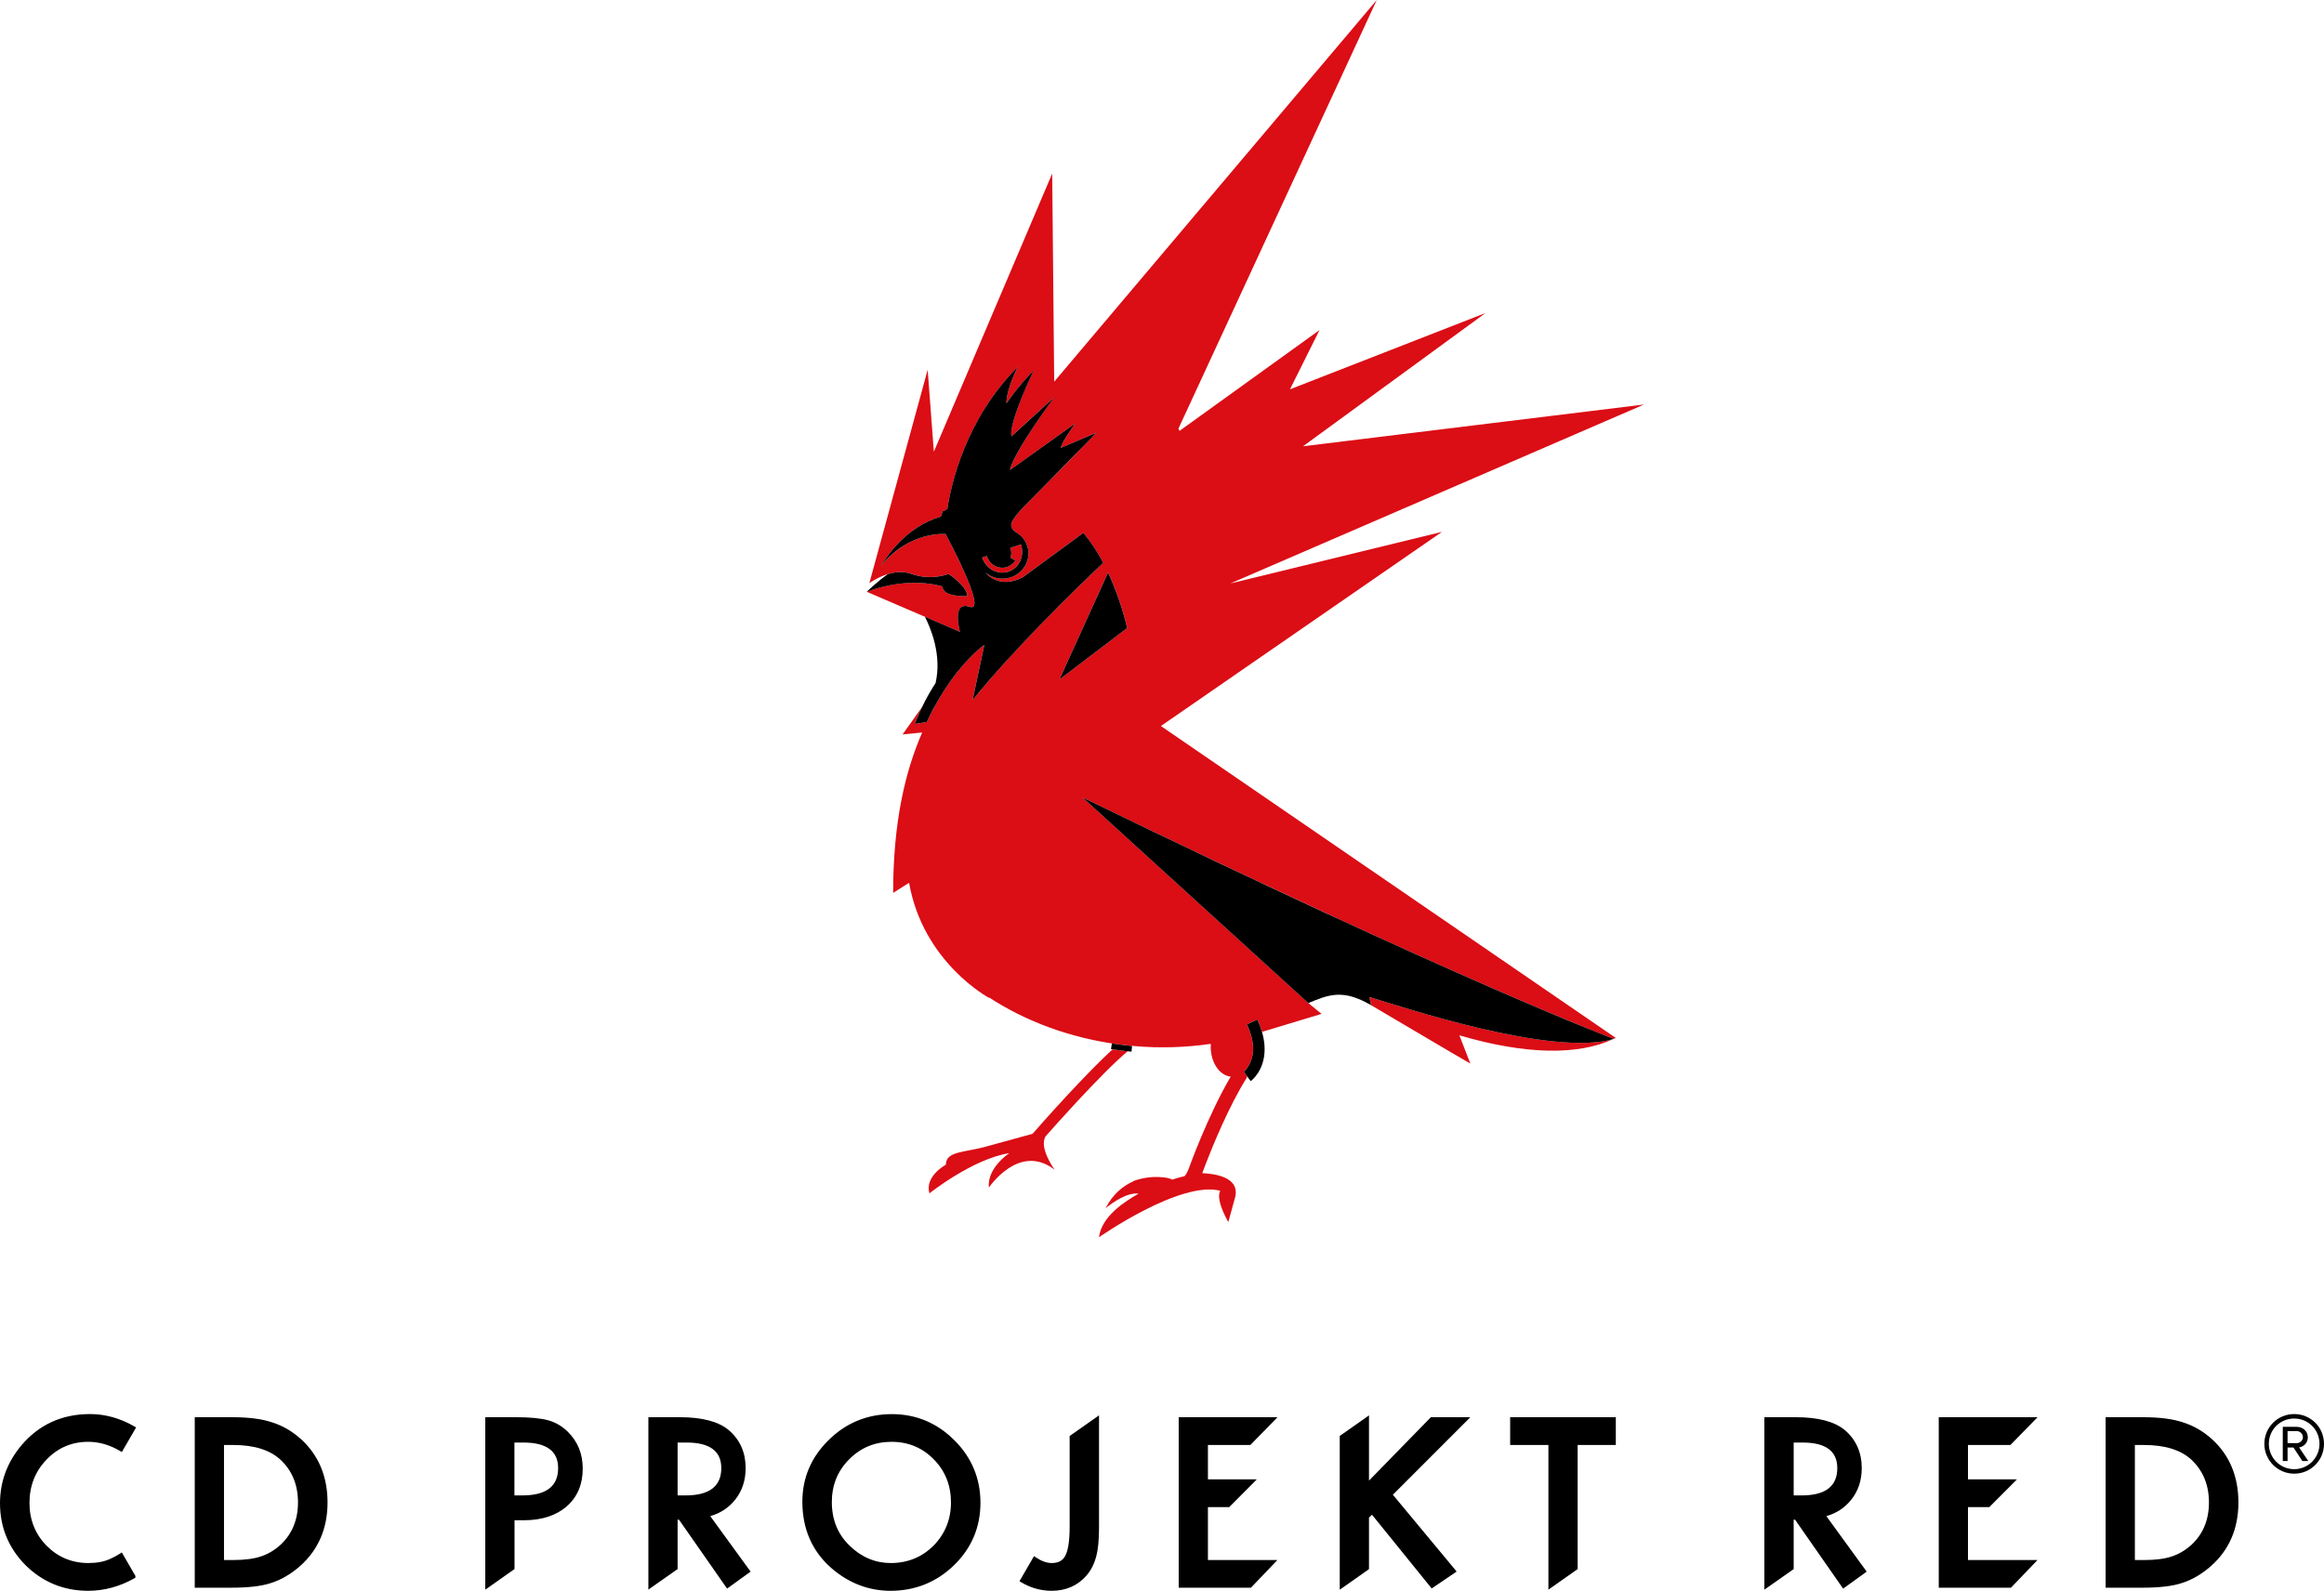 <?xml version="1.0" encoding="UTF-8" standalone="no"?>
<!-- Created with Inkscape (http://www.inkscape.org/) -->

<svg
   xmlns:dc="http://purl.org/dc/elements/1.1/"
   xmlns:cc="http://creativecommons.org/ns#"
   xmlns:rdf="http://www.w3.org/1999/02/22-rdf-syntax-ns#"
   xmlns:svg="http://www.w3.org/2000/svg"
   xmlns="http://www.w3.org/2000/svg"
   xmlns:sodipodi="http://sodipodi.sourceforge.net/DTD/sodipodi-0.dtd"
   xmlns:inkscape="http://www.inkscape.org/namespaces/inkscape"
   id="svg2"
   version="1.1"
   inkscape:version="0.48.4 r9939"
   width="455.015"
   height="311.556"
   xml:space="preserve"
   sodipodi:docname="document(2).pdf"><defs
     id="defs6"><clipPath
       clipPathUnits="userSpaceOnUse"
       id="clipPath16"><path
         d="m 0,420.945 595.28,0 L 595.28,0 0,0 0,420.945 z"
         id="path18"
         inkscape:connector-curvature="0" /></clipPath></defs><sodipodi:namedview
     pagecolor="#ffffff"
     bordercolor="#666666"
     borderopacity="1"
     objecttolerance="10"
     gridtolerance="10"
     guidetolerance="10"
     inkscape:pageopacity="0"
     inkscape:pageshadow="2"
     inkscape:window-width="640"
     inkscape:window-height="480"
     id="namedview4"
     showgrid="false"
     fit-margin-top="0"
     fit-margin-left="0"
     fit-margin-right="0"
     fit-margin-bottom="0"
     inkscape:zoom="0.44851463"
     inkscape:cx="227.50761"
     inkscape:cy="155.77774"
     inkscape:window-x="0"
     inkscape:window-y="0"
     inkscape:window-maximized="0"
     inkscape:current-layer="g10" /><g
     id="g10"
     inkscape:groupmode="layer"
     inkscape:label="document(2)"
     transform="matrix(1.25,0,0,-1.25,-144.542,418.868)"><g
       id="g12"><g
         id="g14"
         clip-path="url(#clipPath16)"><g
           id="g20"
           transform="translate(330.115,178.886)"><path
             d="m 0,0 0.27,-1.277 -0.008,0 12.414,-7.323 3.14,-1.826 -1.714,4.422 C 24.342,-9.023 32.684,-9.193 38.23,-6.578 L 38.225,-6.584 C 28.568,-9.438 4.627,-1.369 0,0 m -37.928,57.814 0,0 -10.624,-8.081 7.625,16.768 0,0.015 c 1.212,-2.572 2.231,-5.511 3.008,-8.702 l -0.009,0 z m 49.313,15.062 -33.178,-8.093 0,0.037 0.01,-0.037 64.806,28.044 -53.41,-6.543 28.59,20.883 -30.637,-11.96 4.627,9.283 -21.914,-15.785 -0.187,0.334 31.07,67.17 -50.522,-59.8 -0.316,32.604 -18.537,-43.58 -0.965,12.846 -9.132,-33.428 0.016,0.009 0,-0.009 c 0,0 1.231,0.911 2.887,1.409 0.134,0.036 0.267,0.069 0.401,0.107 0.017,0 0.032,0.015 0.052,0.015 0.134,0.028 0.267,0.059 0.401,0.081 0.017,0 0.035,0.014 0.062,0.014 0.136,0.024 0.267,0.044 0.419,0.052 l 0,0.015 c 0.144,0.012 0.285,0.019 0.418,0.031 l 0.089,0 c 0.133,0.012 0.278,0.012 0.429,0 0.009,0 0.016,0 0.049,-0.012 0.127,0 0.251,-0.007 0.385,-0.034 0.025,-0.008 0.043,-0.008 0.071,-0.008 0.146,-0.02 0.277,-0.044 0.41,-0.08 0.036,0 0.073,-0.011 0.089,-0.019 0.141,-0.035 0.283,-0.073 0.437,-0.126 3.124,-1.131 5.781,0 5.781,0 0,0 2.943,-1.889 2.943,-3.473 l -0.007,0 0,-0.008 c 0,0 -3.871,-0.225 -3.871,1.489 0,0 -4.952,1.759 -11.88,-0.808 l 14.611,-6.283 c -0.009,0.066 -0.779,2.786 0.064,3.733 0.267,0.326 0.738,0.442 1.47,0.193 0.268,-0.095 0.46,-0.072 0.582,0.046 1.135,1.17 -4.375,11.346 -4.375,11.346 0,0 -4.946,0.479 -9.227,-3.998 -0.285,-0.296 -0.581,-0.615 -0.855,-0.964 l 0,0.015 0,-0.015 c 0.437,0.764 1.825,2.975 4.141,4.89 1.388,1.165 3.125,2.209 5.192,2.798 0.568,1.36 -0.152,0.474 1.017,1.19 0.009,0 0.009,0.012 0.009,0.012 0.548,3.588 2.58,12.828 9.586,20.73 0.47,0.525 0.953,1.054 1.469,1.558 0,0 -1.796,-3.378 -1.796,-5.725 0.053,0.06 1.825,2.719 4.276,5.153 l 0,0.009 c 0,0 -0.03,-0.038 -0.066,-0.105 -0.455,-0.974 -3.795,-8.105 -3.446,-10.187 0.01,-0.02 0.016,-0.032 0.016,-0.05 l 6.752,6.186 c 0,0 -0.018,-0.011 -0.028,-0.018 -0.195,-0.268 -6.34,-8.577 -6.945,-11.426 l 0,-0.019 10.222,7.304 -0.009,-0.013 c -0.034,-0.059 -1.288,-1.807 -1.816,-2.766 -0.374,-0.687 -0.428,-0.918 -0.428,-0.989 l 0.016,-0.055 5.505,2.361 c 0,0 -0.238,-0.287 -0.622,-0.704 l -2.049,-2.082 -0.506,-0.534 -3.723,-3.765 -0.07,-0.085 -2.833,-2.88 -1.817,-1.85 c 0,0 -1.486,-1.548 -1.665,-2.35 -0.177,-0.789 0.66,-1.275 0.66,-1.275 l -0.009,0 c 0.755,-0.423 1.369,-1.076 1.726,-1.859 0.199,-0.472 0.311,-0.987 0.311,-1.541 0,-1.082 -0.444,-2.065 -1.186,-2.773 -0.727,-0.716 -1.753,-1.162 -2.881,-1.162 -1.028,0 -1.941,0.372 -2.655,0.969 0.124,-0.167 2.137,-2.699 5.833,-0.731 l 4.564,3.328 0.198,0.155 4.721,3.452 c 1.113,-1.315 2.166,-2.899 3.117,-4.695 -2.805,-2.664 -7.587,-7.287 -12.362,-12.34 -2.846,-3.006 -5.687,-6.183 -8.11,-9.184 l 1.703,8 0.141,0.661 c 0,0 -0.007,0 -0.007,-0.012 -0.019,-0.007 -0.03,-0.007 -0.043,-0.019 0,-0.007 -0.022,-0.019 -0.022,-0.019 -0.017,-0.01 -0.035,-0.01 -0.046,-0.036 -0.009,0 -0.023,-0.007 -0.023,-0.026 -0.02,-0.01 -0.048,-0.022 -0.065,-0.033 -0.009,-0.008 -0.016,-0.034 -0.045,-0.039 -0.016,-0.009 -0.043,-0.036 -0.066,-0.043 -0.015,-0.024 -0.031,-0.033 -0.058,-0.052 -0.019,-0.019 -0.033,-0.038 -0.072,-0.048 -0.026,-0.026 -0.043,-0.052 -0.07,-0.066 -0.025,-0.02 -0.054,-0.053 -0.081,-0.058 -0.025,-0.035 -0.054,-0.066 -0.077,-0.076 -0.039,-0.027 -0.065,-0.057 -0.101,-0.081 -0.026,-0.019 -0.052,-0.053 -0.076,-0.079 -0.038,-0.032 -0.083,-0.055 -0.11,-0.098 -0.045,-0.017 -0.062,-0.047 -0.107,-0.066 -0.026,-0.043 -0.071,-0.077 -0.117,-0.115 -0.024,-0.029 -0.071,-0.062 -0.098,-0.095 -0.045,-0.038 -0.098,-0.081 -0.134,-0.129 -0.035,-0.032 -0.058,-0.063 -0.107,-0.086 -0.032,-0.053 -0.086,-0.106 -0.149,-0.153 -0.037,-0.029 -0.063,-0.053 -0.088,-0.086 -0.03,-0.028 -0.063,-0.059 -0.101,-0.088 0,-0.012 -0.008,-0.012 -0.008,-0.012 -0.05,-0.047 -0.107,-0.109 -0.159,-0.167 -0.045,-0.028 -0.081,-0.076 -0.115,-0.119 -0.064,-0.048 -0.11,-0.103 -0.162,-0.154 -0.045,-0.042 -0.09,-0.094 -0.134,-0.132 -0.035,-0.055 -0.081,-0.096 -0.104,-0.129 -0.019,-0.015 -0.044,-0.041 -0.065,-0.06 0,-0.008 -0.017,-0.021 -0.035,-0.04 -0.033,-0.034 -0.063,-0.062 -0.099,-0.1 -0.045,-0.053 -0.088,-0.096 -0.133,-0.148 -0.009,-0.019 -0.017,-0.034 -0.036,-0.038 -0.018,-0.02 -0.033,-0.029 -0.052,-0.048 -0.024,-0.044 -0.054,-0.075 -0.091,-0.105 -0.052,-0.077 -0.105,-0.133 -0.176,-0.196 -0.046,-0.066 -0.101,-0.114 -0.144,-0.181 -0.052,-0.067 -0.124,-0.139 -0.178,-0.201 -0.053,-0.066 -0.103,-0.119 -0.153,-0.185 -0.069,-0.074 -0.122,-0.153 -0.193,-0.228 -0.046,-0.058 -0.101,-0.121 -0.158,-0.192 -0.057,-0.082 -0.118,-0.153 -0.191,-0.248 -0.052,-0.048 -0.097,-0.122 -0.152,-0.182 -0.067,-0.1 -0.141,-0.186 -0.212,-0.281 -0.056,-0.072 -0.098,-0.119 -0.134,-0.184 -0.089,-0.115 -0.178,-0.228 -0.267,-0.343 -0.03,-0.046 -0.074,-0.098 -0.098,-0.141 -0.124,-0.172 -0.258,-0.346 -0.377,-0.527 l -0.014,-0.02 c -0.119,-0.174 -0.244,-0.345 -0.358,-0.522 -0.028,-0.05 -0.066,-0.11 -0.104,-0.164 -0.082,-0.134 -0.177,-0.267 -0.267,-0.408 -0.049,-0.067 -0.081,-0.133 -0.135,-0.201 -0.081,-0.132 -0.162,-0.253 -0.25,-0.385 -0.046,-0.081 -0.089,-0.154 -0.131,-0.227 -0.072,-0.134 -0.163,-0.27 -0.248,-0.404 -0.039,-0.08 -0.091,-0.159 -0.134,-0.245 -0.081,-0.133 -0.153,-0.275 -0.243,-0.409 -0.046,-0.071 -0.097,-0.167 -0.143,-0.248 -0.081,-0.157 -0.162,-0.291 -0.243,-0.433 -0.039,-0.081 -0.085,-0.171 -0.129,-0.262 -0.377,-0.692 -0.742,-1.408 -1.117,-2.181 l 0,-0.013 -1.878,-0.316 c 0.376,0.969 0.748,1.847 1.151,2.679 l -3.065,-4.315 3.065,0.3 c -2.621,-6.022 -4.544,-13.903 -4.544,-25.128 l 2.495,1.58 C -69.889,5.369 -59.56,-0.141 -59.56,-0.141 l -0.016,0.08 c 5.688,-3.722 12.615,-6.328 20.247,-7.359 1.059,-0.135 1.918,-0.215 2.111,-0.232 0.008,0 0.008,0 0.008,0.004 0.138,-0.016 0.26,-0.041 0.394,-0.041 4.132,-0.36 8.146,-0.211 11.988,0.349 -0.01,-0.146 -0.02,-0.295 -0.02,-0.441 0,-2.481 1.379,-4.522 3.137,-4.692 -3.609,-6.138 -6.531,-14.291 -6.541,-14.328 -0.139,-0.375 -0.428,-1.07 -0.717,-1.277 -0.89,-0.199 -0.963,-0.244 -1.945,-0.551 l 0.016,0.014 c -0.332,0.322 -3.182,0.855 -6.085,-0.235 0.006,-0.015 0.006,-0.015 0.023,-0.027 -1.644,-0.723 -3.241,-2.039 -4.351,-4.219 1.181,0.951 3.383,2.502 5.174,2.287 -2.123,-1.209 -5.789,-3.517 -6.209,-6.839 0,0 12.731,8.931 19.008,7.285 0,0 -0.912,-1.039 1.25,-4.899 l 0.986,3.592 c 1.131,3.481 -3.23,3.994 -5.064,4.066 0.012,0.028 0.012,0.04 0.012,0.045 0,0 0.201,0.559 0.558,1.481 1.078,2.787 3.596,8.955 6.352,13.355 0.049,0.094 0.084,0.19 0.113,0.28 l -0.515,0.711 c 0.005,0 0.371,0.402 0.57,0.697 0.365,0.578 0.871,1.556 0.879,2.853 0,1.016 -0.246,2.299 -0.971,3.893 l 1.629,0.756 c 0.09,-0.207 0.178,-0.399 0.264,-0.586 0.023,-0.072 0.048,-0.135 0.068,-0.19 0.051,-0.132 0.103,-0.265 0.148,-0.4 0.028,-0.061 0.051,-0.135 0.075,-0.201 0.047,-0.145 0.086,-0.279 0.134,-0.412 0.008,-0.039 0.036,-0.094 0.045,-0.143 l 9.319,2.815 -2.067,1.699 -0.013,0 -0.092,0.094 -0.047,0.037 -35.243,32.096 c 0.01,0 0.019,-0.017 0.019,-0.017 l -0.009,0.017 c 9.797,-4.764 21.227,-10.305 40.616,-19.29 19.099,-8.802 31.191,-13.931 37.431,-16.488 0.053,-0.033 0.11,-0.055 0.153,-0.072 l 0.009,0 c 0.907,-0.373 1.686,-0.686 2.34,-0.953 1.336,-0.524 2.586,-1.008 2.655,-1.037 0.107,0.06 0.232,0.091 0.339,0.146 l -71.253,48.872 44.033,30.422 z m -67.98,-5.445 c -0.291,-0.128 -0.593,-0.176 -0.907,-0.176 -0.982,0 -1.905,0.597 -2.306,1.571 -0.036,0.079 -0.081,0.175 -0.097,0.275 l -0.733,-0.244 c 0.616,-1.794 2.468,-2.776 4.141,-2.196 0.42,0.151 0.797,0.375 1.088,0.66 0.918,0.864 1.293,2.271 0.834,3.607 l -1.679,-0.573 c 0.106,-0.248 0.177,-0.515 0.177,-0.801 0,-0.248 -0.043,-0.472 -0.141,-0.687 l 0.766,-0.467 c -0.134,-0.201 -0.296,-0.401 -0.491,-0.568 -0.177,-0.167 -0.402,-0.301 -0.652,-0.401 m 10.686,-83.954 c 2.805,3.017 6.101,6.423 8.069,8.025 -0.554,0.049 -1.427,0.156 -2.376,0.299 -2.052,-1.869 -4.667,-4.6 -7.013,-7.106 -2.971,-3.207 -5.418,-6.004 -5.418,-6.017 -0.039,-0.026 -0.053,-0.076 -0.091,-0.11 -1.942,-0.533 -5.236,-1.441 -7.428,-2.037 -3.248,-0.9 -6.163,-0.681 -6.163,-2.806 0,0 -3.363,-1.803 -2.575,-4.491 0,0 6.745,5.389 12.516,6.303 0,0 -3.525,-2.295 -3.205,-5.402 0,0 4.751,7.109 10.302,2.797 0,0 -2.474,3.361 -1.443,5.211 0.887,1.005 2.723,3.07 4.825,5.334"
             style="fill:#db0d15;fill-opacity:1;fill-rule:nonzero;stroke:none"
             id="path22"
             inkscape:connector-curvature="0" /></g><g
           id="g24"
           transform="translate(269.47,247.743)"><path
             d="m 0,0 0.74,0.243 c 0.017,-0.099 0.062,-0.195 0.098,-0.274 0.4,-0.975 1.323,-1.572 2.306,-1.572 0.313,0 0.616,0.048 0.907,0.176 0.491,0.201 0.883,0.555 1.142,0.97 L 4.428,0 c 0.097,0.21 0.14,0.448 0.14,0.696 0,0.286 -0.071,0.554 -0.176,0.802 L 6.07,2.07 C 6.679,0.284 5.823,-1.627 4.142,-2.204 2.469,-2.776 0.614,-1.803 0,0 m 18.968,-0.832 c -0.951,1.796 -2.004,3.38 -3.117,4.694 L 6.367,-3.084 c -3.829,-2.022 -5.848,0.747 -5.848,0.747 0.7,-0.601 1.635,-0.974 2.67,-0.974 2.251,0 4.06,1.775 4.068,3.936 0,0.546 -0.112,1.068 -0.318,1.529 -0.35,0.794 -0.973,1.448 -1.727,1.865 l 0.017,0.005 c 0,0 -0.837,0.487 -0.661,1.276 0.179,0.802 1.665,2.349 1.665,2.349 l -0.01,-0.006 4.661,4.737 0.069,0.085 4.23,4.299 2.048,2.082 c 0.384,0.417 0.613,0.691 0.613,0.691 l -5.512,-2.349 c 0,0 -0.105,0.06 0.429,1.044 0.535,0.979 1.825,2.78 1.825,2.78 L 4.354,13.708 c 0.591,2.867 6.983,11.451 6.983,11.451 L 4.585,18.979 C 4.132,21.133 8.08,29.317 8.08,29.317 5.594,26.853 3.805,24.15 3.805,24.15 c 0,2.362 1.789,5.74 1.789,5.74 C -2.606,21.687 -4.882,11.421 -5.454,7.602 -6.643,6.86 -5.912,7.764 -6.48,6.399 c -5.505,-1.554 -8.629,-6.465 -9.34,-7.687 4.467,5.513 10.089,4.962 10.089,4.962 0,0 6.712,-12.405 3.793,-11.404 -2.944,1.021 -1.535,-3.915 -1.535,-3.915 l -5.493,2.37 c 0.907,-1.794 2.689,-6.016 1.665,-10.411 -1.131,-1.716 -2.252,-3.81 -3.243,-6.391 l 1.879,0.315 c 0.367,0.786 0.732,1.502 1.098,2.189 0.051,0.089 0.109,0.175 0.147,0.26 0.074,0.146 0.155,0.284 0.243,0.429 0.046,0.087 0.098,0.18 0.144,0.26 0.078,0.134 0.147,0.268 0.233,0.401 0.053,0.093 0.105,0.172 0.144,0.252 0.085,0.134 0.157,0.271 0.248,0.394 0.042,0.084 0.085,0.156 0.131,0.223 0.081,0.132 0.169,0.267 0.25,0.395 0.038,0.072 0.077,0.139 0.134,0.205 0.076,0.134 0.171,0.268 0.267,0.401 0.038,0.062 0.063,0.122 0.105,0.171 0.114,0.177 0.239,0.349 0.358,0.516 0,0.007 0.014,0.019 0.014,0.026 0.119,0.182 0.243,0.346 0.363,0.516 0.038,0.04 0.076,0.098 0.111,0.145 0.089,0.123 0.169,0.229 0.258,0.351 0.046,0.065 0.088,0.111 0.144,0.172 0.063,0.095 0.132,0.192 0.204,0.293 0.062,0.059 0.107,0.119 0.151,0.182 0.066,0.085 0.133,0.166 0.199,0.248 0.051,0.059 0.113,0.119 0.158,0.185 0.072,0.081 0.124,0.152 0.186,0.227 0.058,0.059 0.101,0.122 0.153,0.181 0.062,0.074 0.121,0.146 0.186,0.208 0.043,0.059 0.098,0.114 0.143,0.171 0.06,0.077 0.124,0.134 0.167,0.2 0.055,0.048 0.1,0.116 0.153,0.164 0.056,0.058 0.107,0.113 0.169,0.175 0.046,0.063 0.089,0.096 0.133,0.151 0.066,0.059 0.113,0.112 0.169,0.179 0.038,0.033 0.089,0.088 0.134,0.142 0.043,0.051 0.099,0.105 0.162,0.153 0.035,0.038 0.071,0.079 0.116,0.119 0.051,0.058 0.109,0.121 0.159,0.167 0.046,0.029 0.069,0.073 0.108,0.096 0.088,0.091 0.159,0.164 0.237,0.243 0.049,0.024 0.073,0.055 0.108,0.086 0.036,0.048 0.089,0.091 0.134,0.129 0.026,0.033 0.074,0.067 0.097,0.096 0.046,0.038 0.091,0.071 0.118,0.114 0.044,0.02 0.061,0.05 0.107,0.067 0.026,0.042 0.071,0.066 0.109,0.097 0.025,0.027 0.05,0.061 0.076,0.079 0.037,0.025 0.063,0.055 0.101,0.081 0.024,0.01 0.053,0.041 0.077,0.077 0.028,0.004 0.057,0.038 0.081,0.057 0.028,0.015 0.044,0.04 0.071,0.067 0.039,0.009 0.052,0.029 0.072,0.047 0.026,0.02 0.043,0.029 0.057,0.052 0.024,0.008 0.05,0.034 0.067,0.043 0.028,0.006 0.035,0.031 0.045,0.039 0.016,0.012 0.045,0.024 0.064,0.033 0,0.02 0.015,0.027 0.024,0.027 0.01,0.025 0.029,0.025 0.046,0.036 0,0 0.021,0.012 0.021,0.018 0.014,0.012 0.024,0.012 0.043,0.02 0,0.012 0.008,0.012 0.008,0.012 l -0.142,-0.661 -1.703,-8 c 6.457,8 15.991,17.281 20.473,21.524 m 1.209,-76.182 c 1.683,-0.265 3.218,-0.408 3.218,-0.408 l 0.079,0.891 c 0,0 -1.503,0.133 -3.152,0.402 l -0.145,-0.885 z m 21.301,3.868 c 0.724,-1.594 0.97,-2.877 0.97,-3.893 -0.008,-1.297 -0.513,-2.275 -0.879,-2.854 -0.199,-0.295 -0.564,-0.697 -0.57,-0.697 l 1.059,-1.451 c 0.115,0.074 2.183,1.637 2.183,5.002 0,1.309 -0.314,2.859 -1.138,4.648 l -1.625,-0.755 z m 57.451,-2.276 c 0,0 -23.864,8.953 -83.232,37.841 l 35.382,-32.228 0.014,0 c 3.17,1.319 5.4,2.254 9.814,-0.326 l -0.261,1.278 c 4.615,-1.37 28.65,-9.479 38.283,-6.565 m -79.21,73.066 -7.625,-16.768 10.624,8.081 c -0.769,3.19 -1.802,6.117 -2.999,8.687 M -6.203,-4.554 c 0,-1.714 3.871,-1.488 3.871,-1.488 0,1.577 -2.937,3.474 -2.937,3.474 0,0 -2.657,-1.124 -5.797,0 -1.258,0.455 -2.575,0.307 -3.696,-0.036 -1.488,-0.993 -3.322,-2.77 -3.322,-2.77 6.929,2.579 11.881,0.82 11.881,0.82"
             style="fill:#000000;fill-opacity:1;fill-rule:nonzero;stroke:none"
             id="path26"
             inkscape:connector-curvature="0" /></g><g
           id="g28"
           transform="translate(311.463,108.694)"><path
             d="m 0,0 0.104,0.092 3.625,3.701 0.535,0.562 -15.471,0 0,-26.714 11.295,0 0.103,0.088 3.538,3.701 0.521,0.547 -10.879,0 0,8.294 3.348,0 0.088,0.1 3.677,3.69 0.547,0.56 -7.66,0 0,5.379 L 0,0 z m -28.151,1.504 -0.139,-0.102 0,-14.232 c 0,-2.156 -0.229,-3.664 -0.675,-4.506 -0.393,-0.787 -1.095,-1.158 -2.137,-1.158 -0.765,0 -1.591,0.291 -2.481,0.889 l -0.293,0.193 -0.164,-0.293 -1.947,-3.357 -0.155,-0.28 0.267,-0.168 c 1.479,-0.877 3.08,-1.334 4.773,-1.334 2.263,0 4.11,0.828 5.484,2.428 0.699,0.814 1.194,1.818 1.5,2.99 0.279,1.016 0.431,2.52 0.431,4.58 l 0,17.492 -0.519,-0.369 -3.945,-2.773 z m 56.342,2.748 -9.593,-9.832 0,10.226 -0.508,-0.369 -3.93,-2.761 -0.142,-0.1 0,-24.08 0.523,0.353 3.932,2.772 0.125,0.103 0,8.053 0.472,0.459 9.16,-11.322 0.176,-0.229 0.254,0.164 3.371,2.278 0.291,0.203 -0.224,0.283 -9.76,11.754 11.578,11.586 0.547,0.562 -6.172,0 -0.1,-0.103 z m 56.924,-12.15 0,8.283 1.403,0 c 3.625,0 5.429,-1.338 5.429,-4.006 0,-2.852 -1.855,-4.277 -5.582,-4.277 l -1.25,0 z m 5.117,-3.245 c 1.579,0.446 2.887,1.299 3.891,2.559 1.107,1.375 1.656,3.055 1.656,4.963 0,2.441 -0.892,4.453 -2.646,5.951 -1.59,1.334 -4.16,2.025 -7.672,2.025 l -4.936,0 0,-27.019 0.51,0.353 3.944,2.772 0.136,0.103 0,7.735 0.219,0 7.34,-10.535 0.189,-0.264 0.27,0.189 3.154,2.278 0.254,0.191 -0.178,0.264 -6.131,8.435 z m 57.145,-4.541 c -0.916,-0.81 -1.949,-1.425 -3.068,-1.791 -1.131,-0.371 -2.569,-0.548 -4.297,-0.548 l -1.453,0 0,18.023 1.453,0 c 3.254,0 5.738,-0.773 7.388,-2.289 1.832,-1.717 2.762,-3.965 2.762,-6.713 0,-2.736 -0.93,-4.975 -2.785,-6.682 m 3.268,16.59 c -1.36,1.235 -2.901,2.125 -4.567,2.647 -1.553,0.531 -3.664,0.802 -6.31,0.802 l -5.788,0 0,-26.714 5.725,0 c 2.658,0 4.758,0.24 6.232,0.736 1.565,0.496 3.09,1.385 4.528,2.644 2.865,2.534 4.312,5.879 4.312,9.977 0,4.057 -1.382,7.402 -4.132,9.908 M -49.599,-15.76 c -1.817,-1.816 -4.071,-2.734 -6.703,-2.734 -2.406,0 -4.579,0.904 -6.426,2.697 -1.87,1.779 -2.811,4.084 -2.811,6.867 0,2.635 0.918,4.887 2.711,6.682 1.794,1.82 4.032,2.748 6.639,2.748 2.621,0 4.846,-0.928 6.616,-2.748 1.794,-1.809 2.696,-4.084 2.696,-6.754 0,-2.635 -0.914,-4.912 -2.722,-6.758 m -6.538,20.598 c -3.831,0 -7.163,-1.363 -9.884,-4.047 -2.75,-2.684 -4.134,-5.941 -4.134,-9.678 0,-4.25 1.527,-7.748 4.527,-10.383 2.724,-2.367 5.854,-3.574 9.286,-3.574 3.866,0 7.225,1.362 9.962,4.03 2.734,2.66 4.12,5.943 4.12,9.771 0,3.791 -1.372,7.102 -4.094,9.799 -2.71,2.709 -5.993,4.082 -9.783,4.082 M 40.709,0 l 5.992,0 0,-22.664 0.506,0.353 3.934,2.772 0.138,0.103 0,19.436 5.979,0 0,4.355 -16.549,0 0,-4.355 z m 78.35,0 0.091,0.092 3.623,3.701 0.547,0.562 -15.48,0 0,-26.714 11.31,0 0.084,0.088 3.551,3.701 0.522,0.547 -10.889,0 0,8.294 3.357,0 0.088,0.1 3.68,3.69 0.547,0.56 -7.672,0 0,5.379 6.641,0 z m -301.061,0.5 c 1.693,0 3.358,-0.484 4.987,-1.439 l 0.28,-0.165 0.152,0.28 1.908,3.293 0.167,0.281 -0.281,0.166 c -2.226,1.283 -4.565,1.932 -6.932,1.932 -4.377,0 -7.99,-1.639 -10.738,-4.883 -2.237,-2.66 -3.37,-5.711 -3.37,-9.098 0,-3.763 1.361,-7.047 4.018,-9.717 2.699,-2.646 5.982,-3.994 9.785,-3.994 2.518,0 4.947,0.662 7.237,1.957 l 0.167,0.102 0,0.267 -0.038,0.075 -1.923,3.322 -0.165,0.293 -0.293,-0.192 c -0.534,-0.343 -1.055,-0.623 -1.539,-0.826 -0.928,-0.433 -2.072,-0.648 -3.408,-0.648 -2.571,0 -4.77,0.918 -6.552,2.724 -1.768,1.803 -2.672,4.057 -2.672,6.69 0,2.67 0.904,4.961 2.672,6.791 1.768,1.861 3.969,2.789 6.538,2.789 m 30.061,-16.184 c -0.905,-0.81 -1.935,-1.425 -3.066,-1.791 -1.12,-0.371 -2.571,-0.548 -4.288,-0.548 l -1.45,0 0,18.023 1.45,0 c 3.243,0 5.738,-0.773 7.38,-2.289 1.846,-1.717 2.76,-3.965 2.76,-6.713 0,-2.736 -0.928,-4.975 -2.786,-6.682 m -1.286,19.237 c -1.55,0.531 -3.673,0.802 -6.307,0.802 l -5.791,0 0,-26.714 5.724,0 c 2.66,0 4.747,0.24 6.221,0.736 1.566,0.496 3.106,1.385 4.542,2.644 2.85,2.534 4.312,5.879 4.312,9.977 0,4.057 -1.398,7.402 -4.145,9.908 -1.362,1.235 -2.889,2.125 -4.556,2.647 m 63.533,-11.451 0,0.269 0,7.629 0,0.385 1.412,0 c 3.61,0 5.43,-1.338 5.43,-4.006 0,-2.852 -1.872,-4.277 -5.583,-4.277 l -1.259,0 z m 5.111,-3.245 c 1.579,0.446 2.888,1.299 3.893,2.559 1.106,1.375 1.653,3.055 1.653,4.963 0,2.441 -0.888,4.453 -2.646,5.951 -1.576,1.334 -4.159,2.025 -7.669,2.025 l -4.921,0 0,-27.019 0.493,0.353 3.945,2.772 0.141,0.103 0,7.735 0.215,0 7.35,-10.535 0.179,-0.264 0.267,0.189 3.156,2.278 0.267,0.191 -0.191,0.264 -6.132,8.435 z m -29.412,3.245 -1.26,0 0,8.283 1.412,0 c 3.614,0 5.434,-1.338 5.434,-4.006 0,-2.852 -1.87,-4.277 -5.586,-4.277 m 3.983,11.781 c -1.133,0.304 -2.824,0.472 -5.025,0.472 l -4.782,0 0,-27.019 0.509,0.353 3.929,2.772 0.141,0.103 0,7.645 1.503,0 c 2.771,0 5.023,0.74 6.678,2.178 1.665,1.461 2.505,3.447 2.505,5.916 0,2.312 -0.79,4.246 -2.342,5.773 -0.888,0.877 -1.933,1.488 -3.116,1.807"
             style="fill:#000000;fill-opacity:1;fill-rule:nonzero;stroke:none"
             id="path30"
             inkscape:connector-curvature="0" /></g><g
           id="g32"
           transform="translate(475.371,110.876)"><path
             d="m 0,0 -1.432,0 0,-1.891 1.432,0 c 0.463,0 0.971,0.371 0.971,0.922 C 0.971,-0.373 0.463,0 0,0 m 0.881,-4.689 -1.389,2.113 -0.924,0 0,-2.113 -0.75,0 0,5.351 2.182,0 c 0.904,0 1.74,-0.635 1.74,-1.631 0,-1.187 -1.056,-1.584 -1.367,-1.584 l 1.434,-2.136 -0.926,0 z m -1.277,6.654 c -2.202,0 -3.969,-1.744 -3.969,-3.969 0,-2.18 1.767,-3.965 3.969,-3.965 2.203,0 3.964,1.785 3.964,3.965 0,2.225 -1.761,3.969 -3.964,3.969 m 0,-8.639 c -2.579,0 -4.672,2.096 -4.672,4.67 0,2.6 2.093,4.67 4.672,4.67 2.599,0 4.671,-2.07 4.671,-4.67 0,-2.574 -2.072,-4.67 -4.671,-4.67"
             style="fill:#000000;fill-opacity:1;fill-rule:nonzero;stroke:none"
             id="path34"
             inkscape:connector-curvature="0" /></g></g></g></g></svg>
